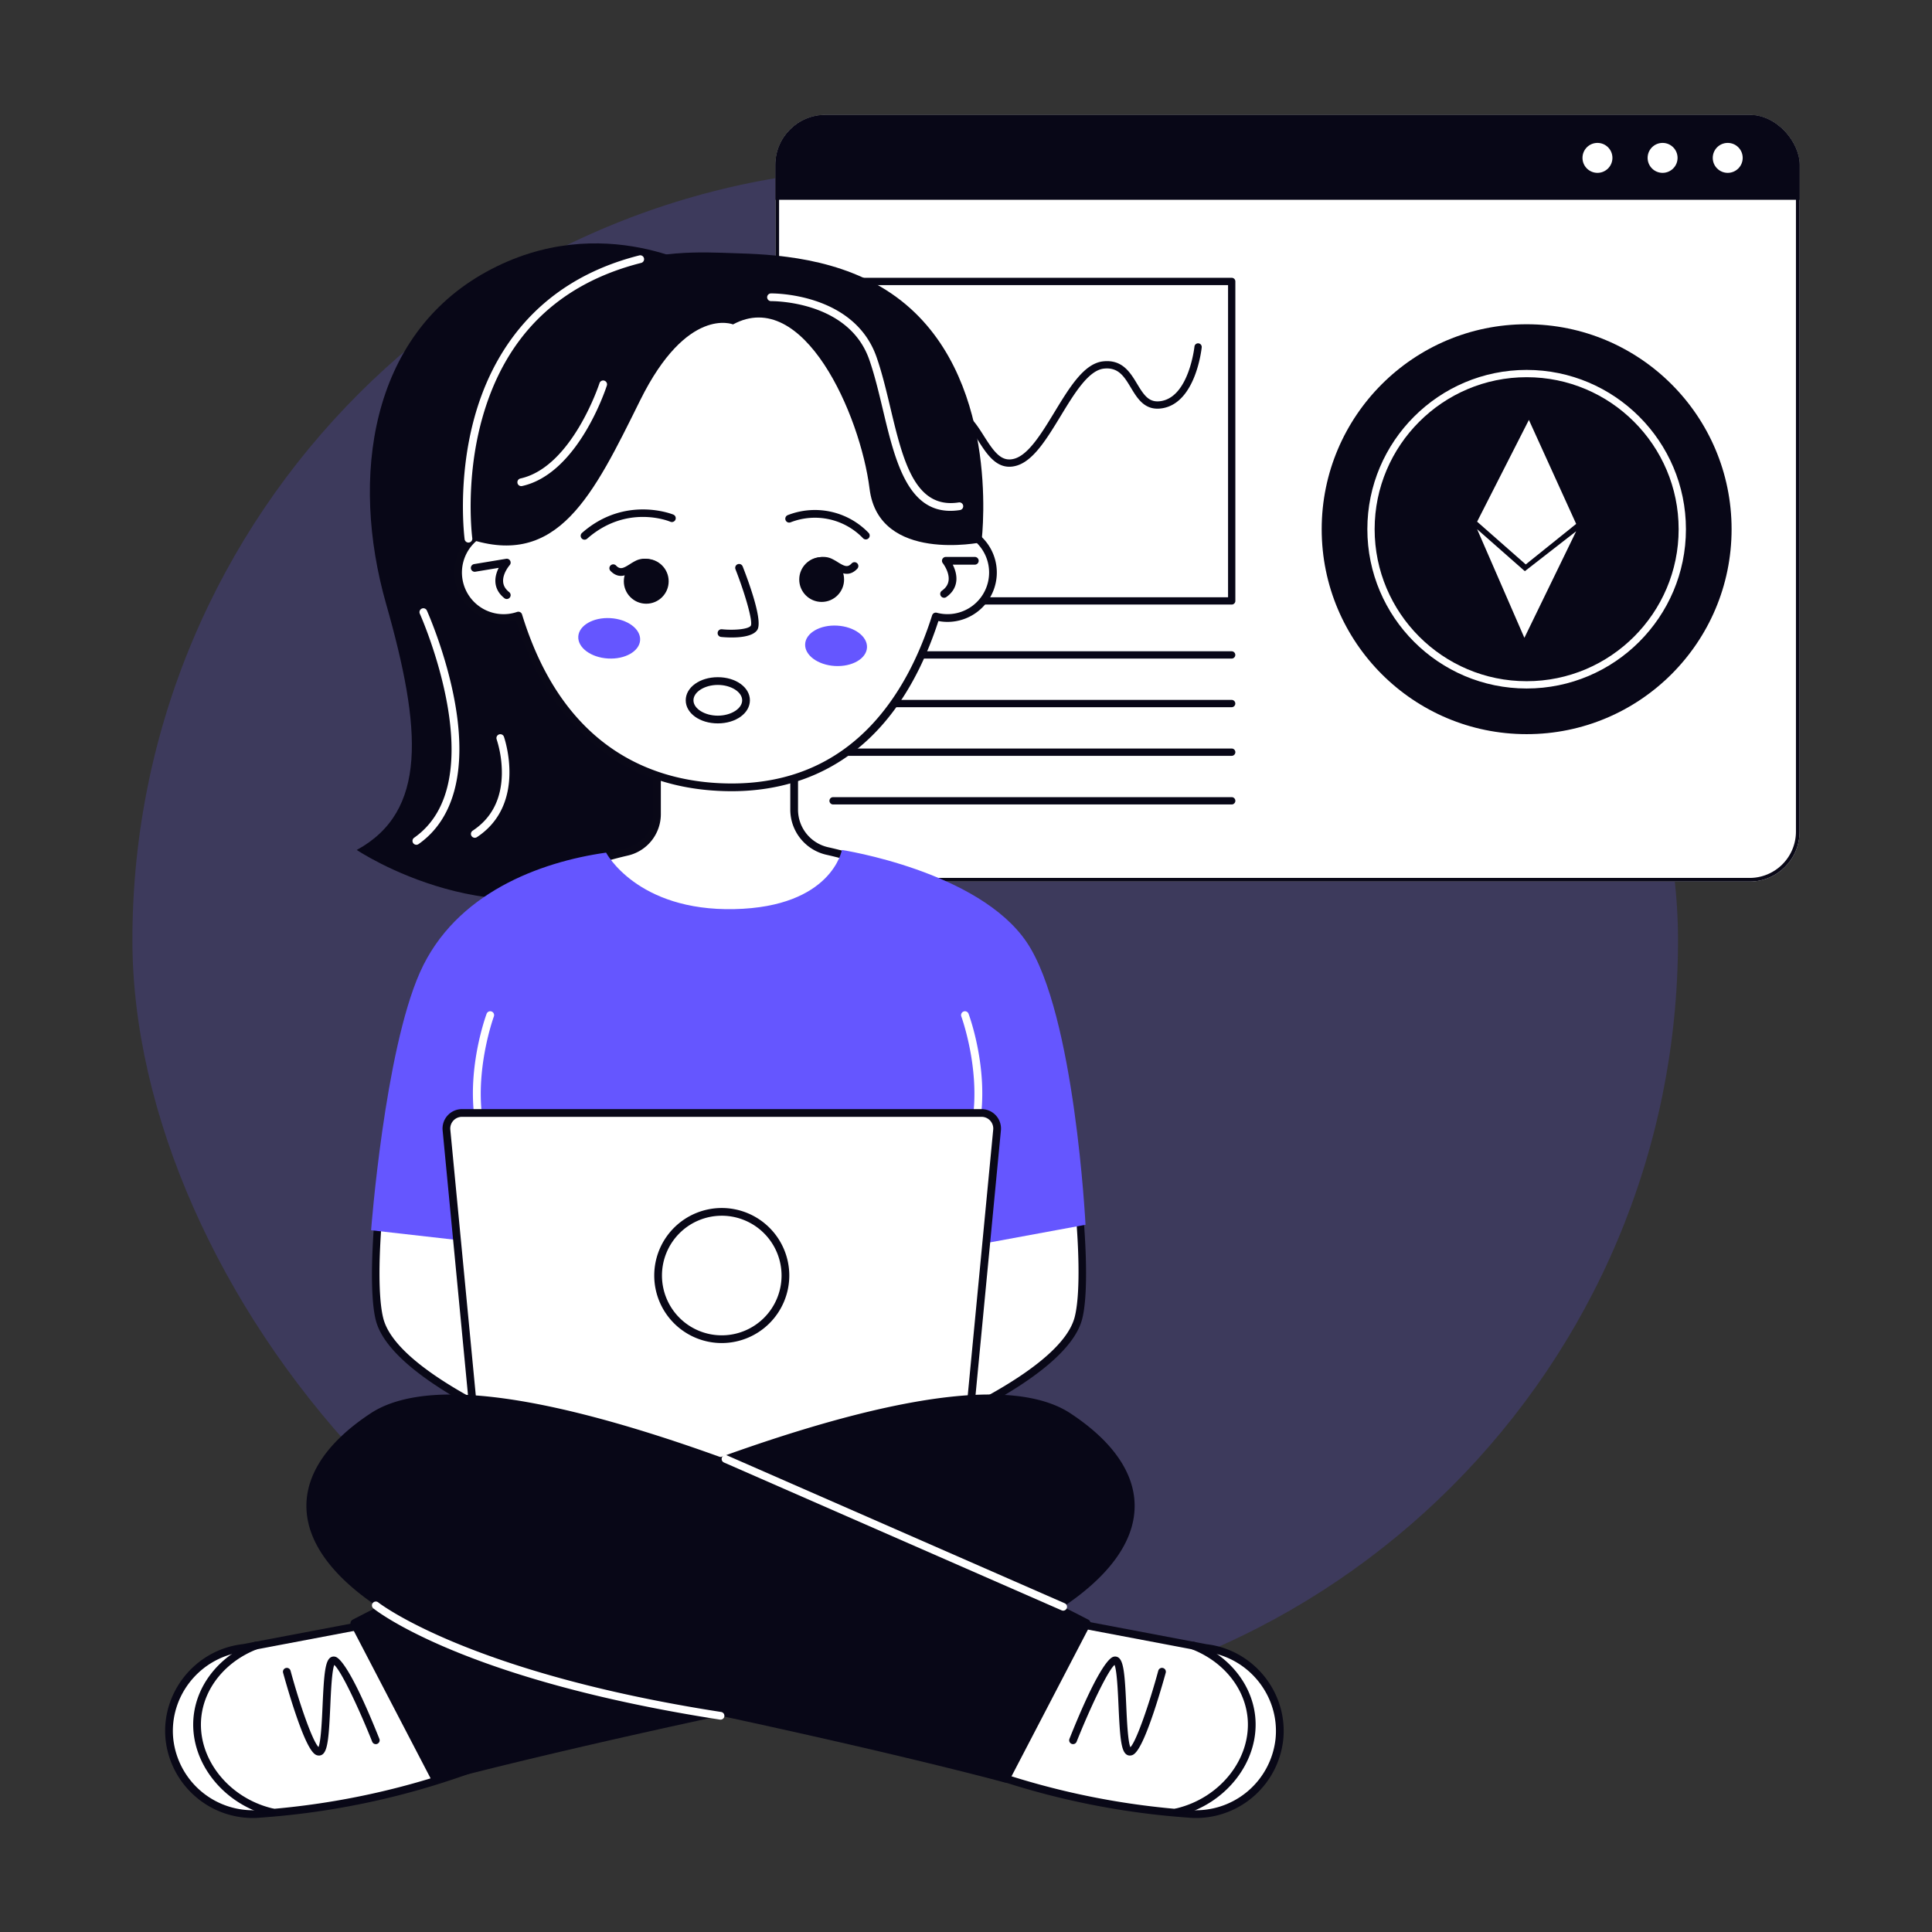 <svg xmlns="http://www.w3.org/2000/svg" viewBox="0 0 2000 2000"><rect x="0" y="0" width="2000" height="2000" fill="#333333" stroke="none"/><defs><clipPath id="a"><rect width="1060.208" height="793.606" x="802.727" y="119.001" fill="none" rx="51.702"/></clipPath></defs><rect width="1600" height="1600" x="137.065" y="173.204" fill="#6556ff" opacity=".2" rx="799.999"/><g clip-path="url(#a)"><rect width="1060.208" height="793.606" x="802.727" y="119.001" fill="#fff" rx="51.702"/><path fill="#090817" d="M1811.234,916.383H854.428a55.54,55.54,0,0,1-55.477-55.477V170.7a55.54,55.54,0,0,1,55.477-55.477h956.806a55.54,55.54,0,0,1,55.477,55.477v690.2A55.54,55.54,0,0,1,1811.234,916.383ZM854.428,122.777A47.981,47.981,0,0,0,806.5,170.7v690.2a47.981,47.981,0,0,0,47.926,47.926h956.806a47.981,47.981,0,0,0,47.926-47.926V170.7a47.981,47.981,0,0,0-47.926-47.926Z"/><rect width="1137.709" height="114.701" x="756.226" y="92.134" fill="#080717"/></g><circle cx="1653.683" cy="163.435" r="15.5" fill="#fff"/><circle cx="1721.109" cy="163.435" r="15.5" fill="#fff"/><circle cx="1788.535" cy="163.435" r="15.5" fill="#fff"/><path fill="#080717" d="M1275.055,625.828H862.42a3.774,3.774,0,0,1-3.775-3.775V291.345a3.774,3.774,0,0,1,3.775-3.775h412.635a3.774,3.774,0,0,1,3.775,3.775V622.053A3.774,3.774,0,0,1,1275.055,625.828ZM866.2,618.277h405.084V295.121H866.2Z"/><path fill="#080717" d="M886.029,518.631a3.776,3.776,0,0,1-3.043-6.008c2.434-3.32,59.983-81.41,95.465-89.082,19.807-4.268,30.629,12.836,40.184,27.935,10.75,16.989,18.23,27.051,31.381,23.385,14.734-4.092,28.371-26.517,41.558-48.207,15.776-25.943,30.678-50.449,50.4-52.58,19.822-2.145,28.013,11.432,35.226,23.412,7.444,12.369,12.645,19.846,25.114,17.639,28.507-5.031,34.134-55.819,34.187-56.33a3.776,3.776,0,0,1,7.512.779c-.24,2.322-6.28,56.969-40.387,62.988-18.219,3.2-26.016-9.744-32.9-21.181-6.918-11.495-12.905-21.426-27.944-19.8-16.015,1.732-30.627,25.76-44.756,49-14.593,24-28.377,46.668-45.992,51.56-19.515,5.42-30.277-11.6-39.783-26.623-9.033-14.275-17.574-27.748-32.2-24.591C947.338,438,889.658,516.3,889.08,517.088A3.778,3.778,0,0,1,886.029,518.631Z"/><path fill="#080717" d="M1275.055,681.758H862.42a3.776,3.776,0,0,1,0-7.551h412.635a3.776,3.776,0,0,1,0,7.551Z"/><path fill="#080717" d="M1275.055,732.094H862.42a3.776,3.776,0,0,1,0-7.551h412.635a3.776,3.776,0,0,1,0,7.551Z"/><path fill="#080717" d="M1275.055,782.431H862.42a3.775,3.775,0,1,1,0-7.55h412.635a3.775,3.775,0,0,1,0,7.55Z"/><path fill="#080717" d="M1275.055,832.767H862.42a3.775,3.775,0,1,1,0-7.55h412.635a3.775,3.775,0,0,1,0,7.55Z"/><circle cx="1580.375" cy="547.83" r="212.162" fill="#080717"/><path fill="#fff" d="M1580.375,712.732c-90.928,0-164.9-73.974-164.9-164.9s73.974-164.9,164.9-164.9,164.9,73.974,164.9,164.9S1671.3,712.732,1580.375,712.732Zm0-322.254c-86.764,0-157.352,70.588-157.352,157.352s70.588,157.351,157.352,157.351,157.352-70.587,157.352-157.351S1667.139,390.478,1580.375,390.478Z"/><path fill="#fff" d="M1529.106,540.023q26.8-52.667,53.6-105.334l48.938,107.664-52.2,41.948Q1554.275,562.161,1529.106,540.023Z"/><path fill="#fff" d="M1529.106,547.83l49.4,43.462,53.133-41.326q-26.8,55.152-53.6,110.3Q1553.575,604.051,1529.106,547.83Z"/><path fill="#fff" d="M891.364,890.559s104.22,16.141,154.745,76.917,86.4,333.905,70.3,396.878-178.669,124.482-178.669,124.482Z"/><path fill="#090817" d="M937.736,1492.836a4,4,0,0,1-3.988-3.692L887.375,890.867a4,4,0,0,1,4.6-4.262,352.262,352.262,0,0,1,59.168,15.856c30,10.783,71.367,30.369,98.043,62.459,50.439,60.672,87.693,335.533,71.093,400.427-16.435,64.248-174.41,124.688-181.127,127.229A3.986,3.986,0,0,1,937.736,1492.836ZM895.752,895.42l45.555,587.715c27.263-10.92,157.365-65.6,171.222-119.772,16.328-63.826-20.049-333.852-69.5-393.33C1000.316,918.65,916.975,899.556,895.752,895.42Z"/><path fill="#fff" d="M617.979,892.024s-104.221,16.14-154.746,76.917-86.405,333.905-70.3,396.878S571.606,1490.3,571.606,1490.3Z"/><path fill="#090817" d="M571.605,1494.3a3.99,3.99,0,0,1-1.416-.26c-6.716-2.541-164.691-62.981-181.127-127.231-16.6-64.892,20.655-339.752,71.094-400.425,26.676-32.09,68.041-51.676,98.043-62.459a352.262,352.262,0,0,1,59.168-15.856,4,4,0,0,1,4.6,4.262l-46.373,598.277a4,4,0,0,1-3.989,3.692ZM613.59,896.885c-21.223,4.136-104.565,23.23-147.281,74.613-49.448,59.48-85.825,329.5-69.5,393.328,13.862,54.187,143.961,108.857,171.223,119.773Z"/><path fill="#080717" d="M731.962,281.362s-108.04-66.187-228.452,0S362.415,494.232,399.646,624.969s42.746,215-30.336,254.912c0,0,147.759,99.208,286.92,21.989S731.962,281.362,731.962,281.362Z"/><path fill="#fff" d="M418.51,1674.371l-166.935,31.645c-46.744,5.434-80.842,47.9-76.192,94.329,4.7,46.952,47.432,81.971,94.786,77.213a803.357,803.357,0,0,0,243.931-56.51Z"/><path fill="#090817" d="M261.416,1882a90.978,90.978,0,0,1-90.014-81.258c-4.882-48.748,30.875-93.025,79.711-98.7l166.653-31.6a4,4,0,0,1,4.095,1.746l95.59,146.678a4,4,0,0,1-1.853,5.893,807.546,807.546,0,0,1-245.145,56.791Q265.925,1882,261.416,1882Zm155.2-203.2-164.3,31.144c-44.8,5.219-77.406,45.574-72.955,90a82.895,82.895,0,0,0,90.4,73.631,799.361,799.361,0,0,0,238.318-54.432Z"/><path fill="#080717" d="M281.754,1880.066a4.052,4.052,0,0,1-.91-.1c-50.506-11.75-85.772-57.541-80.285-104.248,3.908-33.278,27.894-62.36,62.6-75.9a4,4,0,1,1,2.906,7.453c-31.943,12.461-54,39.043-57.562,69.377-5.02,42.723,27.553,84.682,74.152,95.522a4,4,0,0,1-.9,7.9Z"/><path fill="#080717" d="M330.25,1817.342a5.859,5.859,0,0,1-.734-.047c-3.282-.41-9.389-1.174-23.979-44.578-6.853-20.389-12.424-40.873-12.48-41.079a4,4,0,1,1,7.722-2.093c9.231,34.033,22.438,72.24,28.934,79.011,2.562-6.1,3.551-28.091,4.225-43.056,1.488-33.074,2.695-46.858,8.746-50a6.156,6.156,0,0,1,5.021-.225c3.965,1.475,16.291,12.694,45.051,84.854a4,4,0,0,1-7.43,2.961c-13.793-34.6-32.066-73.242-39.281-79.557-2.479,5.967-3.453,27.611-4.115,42.33-1.414,31.422-2.573,45.649-7.729,50A6.109,6.109,0,0,1,330.25,1817.342Z"/><path fill="#fff" d="M1081.306,1674.371l166.935,31.645c46.743,5.434,80.842,47.9,76.191,94.329-4.7,46.952-47.431,81.971-94.785,77.213a803.357,803.357,0,0,1-243.931-56.51Z"/><path fill="#090817" d="M1238.35,1882q-4.536,0-9.1-.457a807.472,807.472,0,0,1-245.029-56.781,4,4,0,0,1-1.854-5.893l95.592-146.678a4.008,4.008,0,0,1,4.1-1.746l166.933,31.645c48.553,5.633,84.311,49.91,79.428,98.658A90.965,90.965,0,0,1,1238.35,1882Zm-246.621-62.85a799.3,799.3,0,0,0,238.2,54.422,82.9,82.9,0,0,0,90.519-73.621c4.451-44.428-28.15-84.783-72.672-89.959L1083.2,1678.8Z"/><path fill="#080717" d="M1218.062,1880.066a4,4,0,0,1-.9-7.9c46.6-10.84,79.17-52.8,74.152-95.522-3.562-30.334-25.619-56.916-57.562-69.377a4,4,0,0,1,2.906-7.453c34.707,13.537,58.694,42.619,62.6,75.9,5.484,46.707-29.781,92.5-80.285,104.248A4.067,4.067,0,0,1,1218.062,1880.066Z"/><path fill="#080717" d="M1169.566,1817.342a6.113,6.113,0,0,1-3.951-1.485c-5.156-4.349-6.314-18.576-7.728-50-.662-14.719-1.637-36.363-4.116-42.33-7.214,6.315-25.49,44.955-39.283,79.557a4,4,0,0,1-7.429-2.961c28.761-72.16,41.087-83.379,45.052-84.854a6.158,6.158,0,0,1,5.022.225c6.051,3.146,7.258,16.93,8.746,50,.678,15.086,1.68,37.314,4.287,43.2,6.139-6.065,19.539-44.742,28.871-79.156a4,4,0,0,1,7.723,2.093c-.057.206-5.627,20.69-12.481,41.079-14.59,43.4-20.7,44.168-23.978,44.578A5.862,5.862,0,0,1,1169.566,1817.342Z"/><path fill="#fff" d="M991.875,953.8c-28.577-35.81-78.281-60.1-135.752-72.911a43.675,43.675,0,0,1-34.012-42.7V708.211H680.1V842.9a40.1,40.1,0,0,1-31.37,38.942c-58.062,13.425-108.58,38.4-138.017,74.892-31.85,39.485-28.376,79.256-20.048,193.472,6.422,88.074,16.287,228.065,27.566,410.4H958.461c26.683-174.753,43.025-322.841,53.462-436.779C1020.311,1032.259,1022.222,991.825,991.875,953.8Z"/><path fill="#090817" d="M958.461,1564.6H518.232a4,4,0,0,1-3.992-3.753c-8.736-141.233-18.008-279.3-27.562-410.352l-.4-5.488c-8.006-109.674-11-150.711,21.325-190.787,28.449-35.268,76.941-61.645,140.23-76.276A36.013,36.013,0,0,0,676.1,842.9V708.211a4,4,0,0,1,4-4H822.111a4,4,0,0,1,4,4V838.189a39.9,39.9,0,0,0,30.883,38.793C919.621,890.945,967.344,916.644,995,951.3h0c31.625,39.63,29.264,81.638,20.9,172.88-13.172,143.793-31.168,290.828-53.49,437.018A4,4,0,0,1,958.461,1564.6Zm-436.469-8H955.025c22.059-144.914,39.86-290.623,52.916-433.144,8.153-89.02,10.506-129.943-19.193-167.162h0c-26.508-33.215-72.67-57.94-133.5-71.5a47.956,47.956,0,0,1-37.141-46.6V712.211H684.1V842.9a43.976,43.976,0,0,1-34.469,42.838c-61.528,14.227-108.488,39.643-135.805,73.506-30.344,37.619-27.629,74.8-19.57,185.18l.4,5.49C504.129,1279.836,513.322,1416.64,521.992,1556.6Z"/><path fill="#6556ff" d="M627.4,882.627s31.715,60.685,132.765,58.488,111.348-61.234,111.348-61.234,141.644,21.693,191.437,95.65,60.776,292.35,60.776,292.35l-124.116,22.882L978.742,1535.7l-467.174-8.054L493.994,1286l-109.837-12.448s13.913-184.451,50.525-266.867S559.439,892.238,627.4,882.627Z"/><path fill="#fff" d="M987.712,546.105c.037-1.718.13-3.423.13-5.15,0-128.8-104.412-233.211-233.211-233.211S521.42,412.156,521.42,540.955c0,1.54.087,3.059.116,4.592-.039,0-.077,0-.116,0A47.128,47.128,0,1,0,536.6,637.251c22.86,74.461,79.428,176.264,218.029,177.787,131.279,1.442,188.961-97.464,214.116-176.853a47.082,47.082,0,1,0,18.965-92.08Z"/><path fill="#090817" d="M757.371,819.053q-1.4,0-2.785-.016c-62.791-.69-115.018-21.8-155.227-62.738-28.568-29.088-50.56-67.455-65.4-114.09a51.036,51.036,0,0,1-63.668-49.539A51.2,51.2,0,0,1,517.426,541.7c0-.246-.006-.492-.006-.74,0-130.8,106.412-237.211,237.211-237.211S991.842,410.156,991.842,540.955c0,.615-.012,1.228-.028,1.84a51.1,51.1,0,0,1-11.021,101,50.1,50.1,0,0,1-9.357-.9C924.139,787.943,829.674,819.053,757.371,819.053ZM536.6,633.252a4,4,0,0,1,3.824,2.826C584.375,779.222,681.193,810.23,754.674,811.037c.93.01,1.865.016,2.785.016,125.807,0,182.254-94.477,207.477-174.077a4,4,0,0,1,4.834-2.658,43.082,43.082,0,1,0,17.357-84.256,4,4,0,0,1-3.416-4.043l.06-1.988c.036-1.023.071-2.045.071-3.076,0-126.387-102.824-229.211-229.211-229.211S525.42,414.568,525.42,540.955c0,.894.031,1.783.062,2.67l.055,1.84a4,4,0,0,1-4,4.082h-.012a43.125,43.125,0,1,0,13.787,83.918A4,4,0,0,1,536.6,633.252Z"/><path fill="#080717" d="M605.123,558.681a4,4,0,0,1-2.644-7c44.751-39.36,94.109-19.153,94.6-18.946a4,4,0,0,1-3.111,7.371c-1.83-.767-45.321-18.381-86.205,17.582A3.989,3.989,0,0,1,605.123,558.681Z"/><path fill="#080717" d="M642.723,596.148c-3.45,0-7.08-1.357-10.75-5.152a4,4,0,0,1,5.75-5.563c4.218,4.358,7.144,3.129,14.441-1.488a56.394,56.394,0,0,1,6.414-3.68c10.244-4.74,20.582,1.043,21.018,1.291a4,4,0,0,1-3.953,6.955c-.125-.07-7.27-3.962-13.7-.988a50.1,50.1,0,0,0-5.5,3.182C652.572,593.156,647.846,596.148,642.723,596.148Z"/><circle cx="668.991" cy="601.754" r="23.208" fill="#080717"/><path fill="#080717" d="M896.3,558.41a3.986,3.986,0,0,1-2.883-1.227A69.094,69.094,0,0,0,818.4,540.705a4,4,0,0,1-2.911-7.453,77.1,77.1,0,0,1,83.7,18.384,4,4,0,0,1-2.883,6.774Z"/><path fill="#080717" d="M876.631,594c-5.067,0-9.772-2.906-13.633-5.289a50.064,50.064,0,0,0-5.533-3.117c-6.471-2.913-13.619,1.1-13.69,1.144a4,4,0,0,1-4.031-6.91c.434-.25,10.713-6.156,21-1.531A56.9,56.9,0,0,1,867.2,581.9c7.348,4.539,10.295,5.734,14.455,1.322a4,4,0,0,1,5.817,5.5C883.793,592.613,880.125,594,876.631,594Z"/><circle cx="850.579" cy="599.901" r="23.208" fill="#080717"/><path fill="#080717" d="M757.467,659.912c-5.033,0-9.242-.365-11-.545a4,4,0,0,1,.808-7.959c12.436,1.262,27.457.068,29.975-3.705,2.342-4.635-6.3-33.934-15.857-58.363a4,4,0,1,1,7.449-2.914c6.549,16.73,21.123,56.628,15.064,65.714C779.607,658.588,767.047,659.912,757.467,659.912Z"/><ellipse cx="630.649" cy="660.786" fill="#6556ff" rx="20.929" ry="32.063" transform="rotate(-86.688 630.646 660.786)"/><ellipse cx="865.498" cy="668.541" fill="#6556ff" rx="20.929" ry="32.063" transform="rotate(-86.688 865.496 668.541)"/><path fill="#080717" d="M758.851,335.829s-47.555-19.649-96.17,78.6S577.656,588.686,484.945,557.66c0,0,7.079-207.293,141.55-276.067,47.236-24.158,103.023-20.43,132.356-19.535,39.327,1.2,112.1,3.417,169.605,45.848,106.6,78.657,88.887,242.467,87.535,253.493,0,0-106.15,21.831-115.8-55.331S831.547,296.44,758.851,335.829Z"/><path fill="#080717" d="M524.607,620.092a3.985,3.985,0,0,1-2.486-.868c-5.594-4.443-8.7-9.873-9.244-16.138-.492-5.713,1.307-11.1,3.4-15.25l-24.107,3.992a4,4,0,1,1-1.309-7.891l33.094-5.482a4,4,0,0,1,3.641,6.607c-.069.078-7.518,8.629-6.744,17.369.355,4.032,2.4,7.473,6.246,10.528a4,4,0,0,1-2.491,7.133Z"/><path fill="#080717" d="M977.324,618.8a4,4,0,0,1-2.316-7.264c4.076-2.887,6.342-6.274,6.93-10.357,1.283-8.895-5.868-18.073-5.94-18.165a4,4,0,0,1,3.133-6.486h29.992a4,4,0,0,1,0,8H986.289c2.293,4.557,4.527,11.014,3.574,17.74-.892,6.3-4.336,11.619-10.23,15.795A3.982,3.982,0,0,1,977.324,618.8Z"/><path fill="#080717" d="M743.08,748.847c-18.627,0-33.217-10.5-33.217-23.908s14.59-23.908,33.217-23.908,33.215,10.5,33.215,23.908S761.705,748.847,743.08,748.847Zm0-39.816c-13.668,0-25.217,7.285-25.217,15.908s11.549,15.908,25.217,15.908,25.215-7.285,25.215-15.908S756.748,709.031,743.08,709.031Z"/><path fill="#fff" d="M484.939,561.66a4,4,0,0,1-3.957-3.459c-.082-.6-7.949-60.635,10.252-126.367,16.883-60.965,60.161-139.5,170.467-167.41a4,4,0,1,1,1.961,7.754c-85.478,21.632-140.875,75.984-164.648,161.544-17.834,64.182-10.184,122.815-10.106,123.4a4,4,0,0,1-3.969,4.539Z"/><path fill="#fff" d="M431.02,874.5a4,4,0,0,1-2.3-7.274c83.156-58.406,6.678-230.173,5.894-231.9a4,4,0,1,1,7.289-3.3c.2.444,20.221,45.01,29.252,96.492,12.127,69.125-.957,119.354-37.838,145.258A3.99,3.99,0,0,1,431.02,874.5Z"/><path fill="#fff" d="M491.52,867.26a4,4,0,0,1-2.208-7.338c19.569-12.912,29.727-32.606,30.2-58.537a113.707,113.707,0,0,0-5.387-36.055,4,4,0,0,1,7.529-2.7c.25.691,24.248,69.545-27.931,103.97A3.965,3.965,0,0,1,491.52,867.26Z"/><path fill="#fff" d="M983.82,528.822c-44.877,0-57.6-53.32-69.922-105-4.187-17.551-8.515-35.7-14.039-51.512-21.507-61.6-100.777-60.531-101.619-60.568a4.051,4.051,0,0,1-4.088-3.908,4,4,0,0,1,3.907-4.088c.875-.039,85.916-1.2,109.355,65.928,5.654,16.2,10.031,34.546,14.266,52.293C934.605,476.148,946.8,527.34,992.6,520.1a4,4,0,0,1,1.246,7.9A64.281,64.281,0,0,1,983.82,528.822Z"/><path fill="#fff" d="M539.6,503.23a4,4,0,0,1-.858-7.906c53.356-11.77,81.576-97.8,81.856-98.668a4,4,0,0,1,7.617,2.449c-1.2,3.721-29.953,91.283-87.75,104.031A3.943,3.943,0,0,1,539.6,503.23Z"/><path fill="#fff" d="M503.512,1193.7a4,4,0,0,1-3.729-2.547c-24.642-63.107,2.805-138.57,3.987-141.752a4,4,0,0,1,7.5,2.781c-.278.752-27.555,75.83-4.034,136.061a4,4,0,0,1-3.724,5.457Z"/><path fill="#fff" d="M1002.893,1193.7a4,4,0,0,1-3.725-5.457c23.523-60.231-3.754-135.309-4.031-136.061a4,4,0,0,1,7.5-2.781c1.181,3.182,28.629,78.645,3.984,141.752A4,4,0,0,1,1002.893,1193.7Z"/><path fill="#fff" d="M982.42,1535.7h-470.5a16.136,16.136,0,0,1-16.063-14.6l-33.667-351.287a16.137,16.137,0,0,1,16.063-17.676h537.836a16.137,16.137,0,0,1,16.063,17.676L998.483,1521.1A16.136,16.136,0,0,1,982.42,1535.7Z"/><path fill="#090817" d="M982.42,1539.7h-470.5a20.06,20.06,0,0,1-20.045-18.217L458.205,1170.2a20.137,20.137,0,0,1,20.047-22.057h537.834a20.137,20.137,0,0,1,20.047,22.057l-33.668,351.287A20.06,20.06,0,0,1,982.42,1539.7ZM478.252,1156.14a12.136,12.136,0,0,0-12.082,13.295l33.668,351.287a12.089,12.089,0,0,0,12.08,10.979h470.5a12.089,12.089,0,0,0,12.08-10.979l33.668-351.287a12.136,12.136,0,0,0-12.082-13.295Z"/><path fill="#080717" d="M1041.066,1845.337a4.463,4.463,0,0,1-1.165-.157c-1.336-.369-136.734-37.379-410.707-93.492-177.423-36.339-296.423-104.5-310.56-177.868-7.592-39.4,14.92-77.708,65.1-110.781,19.58-12.906,47.717-19.449,83.624-19.449,213.222,0,654.848,230.746,659.285,233.076a4.392,4.392,0,0,1,1.851,5.919l-83.534,160.388A4.392,4.392,0,0,1,1041.066,1845.337Z"/><path fill="#080717" d="M450.709,1845.337a4.392,4.392,0,0,1-3.9-2.364l-83.534-160.388a4.392,4.392,0,0,1,1.851-5.919c4.437-2.33,446.063-233.076,659.285-233.076,35.907,0,64.044,6.543,83.624,19.449,50.182,33.073,72.694,71.381,65.1,110.781C1159,1647.192,1040,1715.349,862.581,1751.688c-274.022,56.124-409.373,93.125-410.707,93.492A4.451,4.451,0,0,1,450.709,1845.337Z"/><circle cx="747.169" cy="1320.419" r="65.902" fill="#fff"/><path fill="#090817" d="M747.168,1390.322a69.9,69.9,0,1,1,69.9-69.9A69.98,69.98,0,0,1,747.168,1390.322Zm0-131.8a61.9,61.9,0,1,0,61.9,61.9A61.971,61.971,0,0,0,747.168,1258.517Z"/><path fill="#fff" d="M1100.578,1667.357a3.974,3.974,0,0,1-1.6-.338L749.5,1514a4,4,0,1,1,3.207-7.328l349.473,153.023a4,4,0,0,1-1.606,7.666Z"/><path fill="#fff" d="M745.893,1780.181a4.193,4.193,0,0,1-.62-.046c-264.015-40.977-354.994-112.1-358.738-115.108a4,4,0,0,1,5.008-6.24c.9.724,93.48,72.859,354.957,113.441a4,4,0,0,1-.607,7.953Z"/></svg>